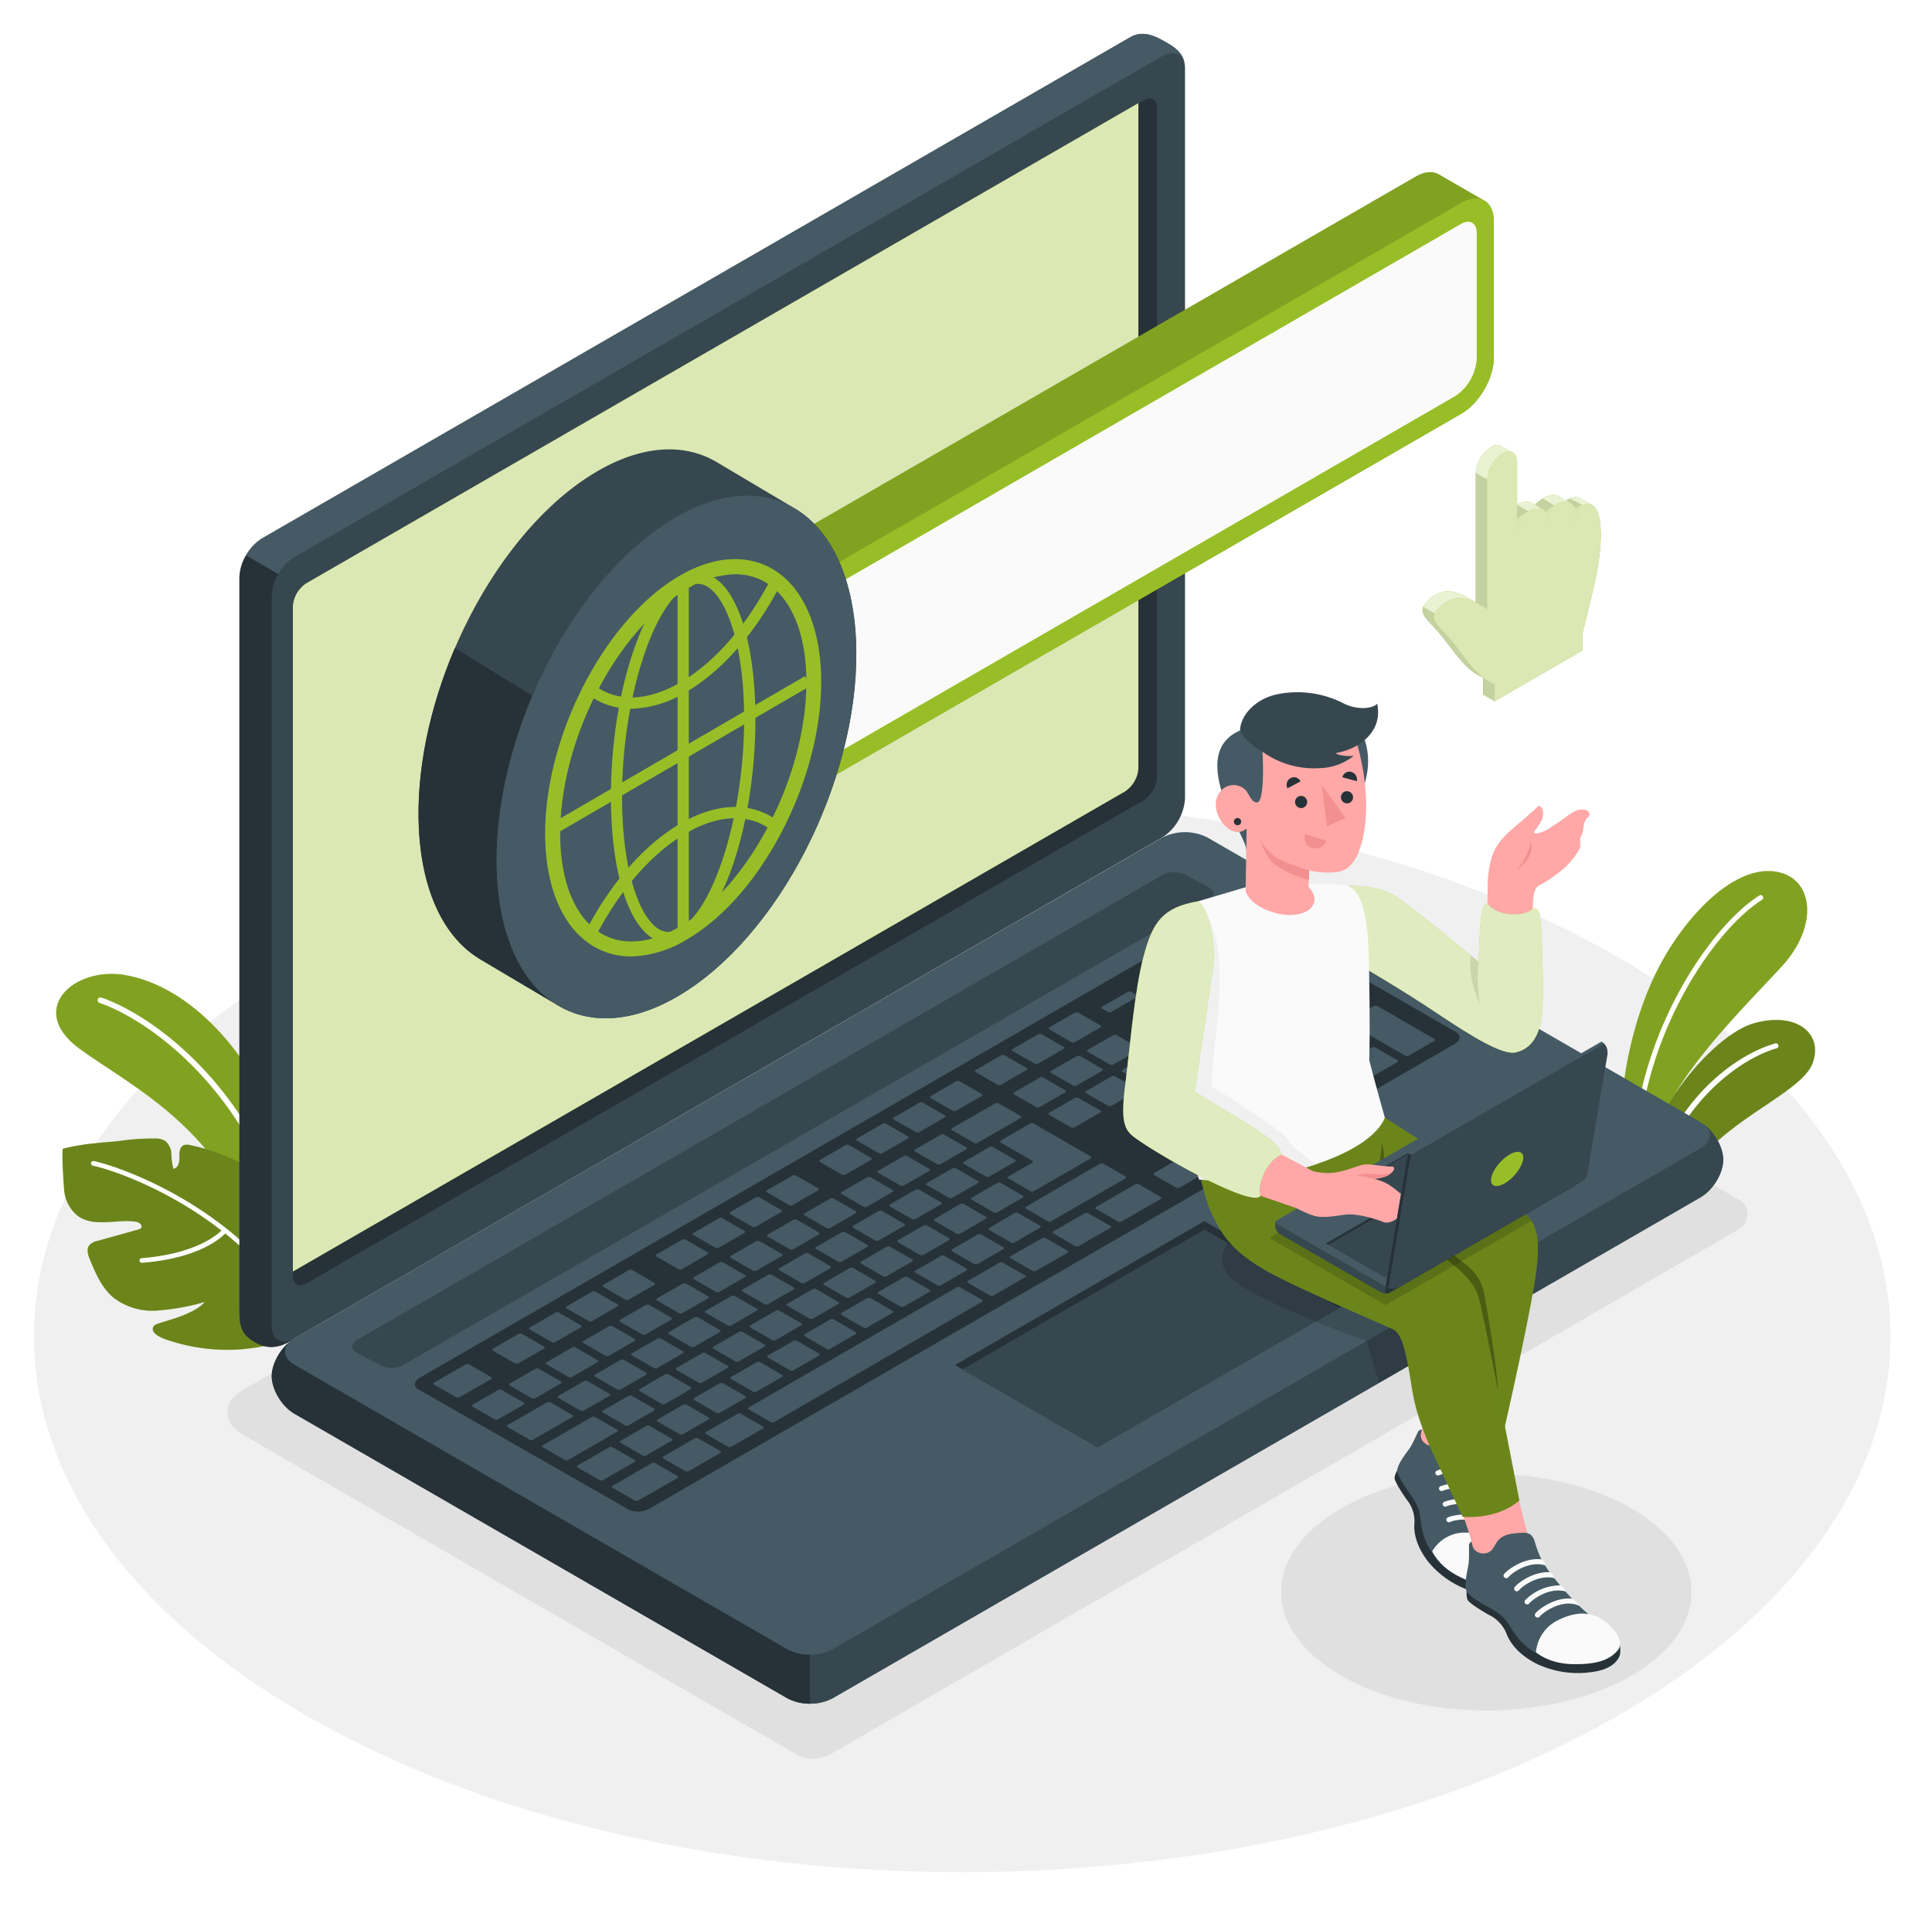 <svg width="228" height="225" fill="none" xmlns="http://www.w3.org/2000/svg"><g filter="url(#filter0_d)"><path d="M36.086 198.475c-42.781-24.702-42.781-64.752 0-89.45 42.78-24.697 112.148-24.702 154.929 0 42.781 24.703 42.781 64.748 0 89.45-42.781 24.702-112.148 24.698-154.93 0z" fill="#F0F0F0"/><path d="M94.053 203.136l-65.314-37.737c-2.547-1.474-2.547-3.878 0-5.352l105.755-61.104a4.25 4.25 0 013.818 0l66.899 38.668a2.02 2.02 0 01.739 2.757 2.015 2.015 0 01-.739.739L97.89 203.136a4.249 4.249 0 01-3.837 0zM175.405 197.904c13.37 0 24.209-6.257 24.209-13.975s-10.839-13.975-24.209-13.975c-13.371 0-24.209 6.257-24.209 13.975s10.838 13.975 24.209 13.975z" fill="#E0E0E0"/><path d="M35.482 143.474s-.138-9.834-4.223-17.862c-4.086-8.028-10.263-13.399-16.417-14.504-6.153-1.106-11.726 4.099-5.48 8.677 6.245 4.579 17.631 9.747 21.597 24.937l4.523-1.248z" fill="#98BE27"/><path opacity=".15" d="M35.482 143.474s-.138-9.834-4.223-17.862c-4.086-8.028-10.263-13.399-16.417-14.504-6.153-1.106-11.726 4.099-5.48 8.677 6.245 4.579 17.631 9.747 21.597 24.937l4.523-1.248z" fill="#000"/><path d="M33.916 140.766a.174.174 0 00.065 0 .334.334 0 00.199-.158.327.327 0 00.026-.252c-4.938-16.766-16.724-24.735-22.27-26.605a.33.33 0 00-.384.457.334.334 0 00.172.17c5.43 1.842 16.983 9.673 21.847 26.162a.325.325 0 00.345.226z" fill="#fff"/><path d="M36.104 152.774c-2.303 1.313-3.593 2.165-7.78 2.515-2.983.2-5.975-.206-8.797-1.193-.779-.281-1.98-.894-1.304-1.64.35-.387 4.46-1.041 5.928-2.764a27.1 27.1 0 01-5.762 1.023 7.522 7.522 0 01-4.997-1.534c-1.36-1.133-2.091-2.823-2.764-4.454-.235-.557-.46-1.239-.097-1.723.264-.282.614-.468.995-.529l4.666-1.304c1.018-.216.3-.884-.083-.944a8.816 8.816 0 00-1.695-.074c-1.782.097-3.75.433-5.205-.603a4.352 4.352 0 01-1.598-2.718c-.074-.368-.382-5.177-.17-5.237 1.17-.295 2.36-.501 3.56-.617 1.129-.134 2.23-.184 3.353-.336 1.27-.17 2.551-.254 3.833-.249.435-.036.872.05 1.262.249a2.037 2.037 0 01.773 1.552c.008.597.088 1.191.24 1.769.544-.046.723-.76.71-1.308-.015-.548 0-1.235.492-1.47.266-.088.554-.088.82 0 1.75.357 3.45.921 5.067 1.681a5.829 5.829 0 011.994 1.359c.783.921 1.013 2.174 1.023 3.377.009 1.202-.18 2.395-.102 3.592.921-.838 2.243-3.385 2.345-4.638 2.017 1.294 3.224 3.97 3.588 7.623a36.98 36.98 0 01-.148 8.038c-.05.064-.082.492-.147.557z" fill="#98BE27"/><path opacity=".3" d="M36.104 152.774c-2.303 1.313-3.593 2.165-7.78 2.515-2.983.2-5.975-.206-8.797-1.193-.779-.281-1.98-.894-1.304-1.64.35-.387 4.46-1.041 5.928-2.764a27.1 27.1 0 01-5.762 1.023 7.522 7.522 0 01-4.997-1.534c-1.36-1.133-2.091-2.823-2.764-4.454-.235-.557-.46-1.239-.097-1.723.264-.282.614-.468.995-.529l4.666-1.304c1.018-.216.3-.884-.083-.944a8.816 8.816 0 00-1.695-.074c-1.782.097-3.75.433-5.205-.603a4.352 4.352 0 01-1.598-2.718c-.074-.368-.382-5.177-.17-5.237 1.17-.295 2.36-.501 3.56-.617 1.129-.134 2.23-.184 3.353-.336 1.27-.17 2.551-.254 3.833-.249.435-.036.872.05 1.262.249a2.037 2.037 0 01.773 1.552c.008.597.088 1.191.24 1.769.544-.046.723-.76.71-1.308-.015-.548 0-1.235.492-1.47.266-.088.554-.088.82 0 1.75.357 3.45.921 5.067 1.681a5.829 5.829 0 011.994 1.359c.783.921 1.013 2.174 1.023 3.377.009 1.202-.18 2.395-.102 3.592.921-.838 2.243-3.385 2.345-4.638 2.017 1.294 3.224 3.97 3.588 7.623a36.98 36.98 0 01-.148 8.038c-.05.064-.082.492-.147.557z" fill="#000"/><path d="M35.708 152.313a.284.284 0 01-.244-.147c-6.536-12.547-20.99-17.835-24.504-18.563a.275.275 0 01-.215-.329.277.277 0 01.33-.214c3.565.741 18.244 6.107 24.872 18.852a.276.276 0 01.02.209.267.267 0 01-.135.16.257.257 0 01-.124.032z" fill="#fff"/><path d="M16.74 145.068a.28.28 0 01-.211-.459.276.276 0 01.188-.094c7.213-.566 9.544-3.39 9.567-3.417a.276.276 0 01.433.34c-.097.125-2.473 3.04-9.954 3.625l-.023.005z" fill="#fff"/><path d="M210.277 110.076c-3.196 3.496-9.06 9.249-12.468 14.804a.15.15 0 00-.023.041c-1.331 2.179-2.303 4.325-2.547 6.292l-.24 3.551-1.46-.843-.244-.143-.604-.345a2.888 2.888 0 01-1.437-2.418c-.235-8.66 2.082-16.02 4.321-20.474 3.063-6.085 8.802-12.29 13.79-11.681 4.657.567 5.389 6.342.912 11.216z" fill="#98BE27"/><path opacity=".15" d="M210.277 110.076c-3.196 3.496-9.06 9.249-12.468 14.804a.15.15 0 00-.023.041c-1.331 2.179-2.303 4.325-2.547 6.292l-.24 3.551-1.46-.843-.244-.143-.604-.345a2.888 2.888 0 01-1.437-2.418c-.235-8.66 2.082-16.02 4.321-20.474 3.063-6.085 8.802-12.29 13.79-11.681 4.657.567 5.389 6.342.912 11.216z" fill="#000"/><path d="M207.942 102.218c-6.108 3.86-14.827 17.314-14.629 31.56l-.603-.345c-.051-14.334 8.751-27.821 14.91-31.722a.3.3 0 01.454.318.326.326 0 01-.047.108.312.312 0 01-.085.081z" fill="#fff"/><path d="M213.916 121.49c-1.064 2.888-7.135 5.393-11.616 9.562a29.117 29.117 0 00-3.077 3.339 2.82 2.82 0 01-3.634.7l-.535-.308h-.037l-1.46-.843a29.514 29.514 0 014.247-9.001.238.238 0 01.023-.041c2.966-4.302 6.628-7.411 9.185-8.116 5.025-1.4 8.18 1.239 6.904 4.708z" fill="#98BE27"/><path opacity=".3" d="M213.916 121.49c-1.064 2.888-7.135 5.393-11.616 9.562a29.117 29.117 0 00-3.077 3.339 2.82 2.82 0 01-3.634.7l-.535-.308h-.037l-1.46-.843a29.514 29.514 0 014.247-9.001.238.238 0 01.023-.041c2.966-4.302 6.628-7.411 9.185-8.116 5.025-1.4 8.18 1.239 6.904 4.708z" fill="#000"/><path d="M209.646 119.753c-3.685 1.036-10.783 5.527-14.058 15.338l-.534-.308c3.321-9.945 10.391-14.468 14.431-15.606a.303.303 0 01.236.019.289.289 0 01.093.077.29.29 0 01.064.228.294.294 0 01-.122.203.312.312 0 01-.11.049z" fill="#fff"/><path d="M32.07 158.444c0 1.598 1.197 3.583 2.671 4.435l58.17 33.592a5.905 5.905 0 005.343 0l102.424-59.137c1.479-.852 2.672-2.837 2.672-4.435 0-1.599-1.193-3.589-2.672-4.441l-58.165-33.587a5.904 5.904 0 00-5.343 0L34.741 154.008c-1.474.852-2.672 2.837-2.672 4.436z" fill="#455A64"/><path d="M203.369 132.899c0 1.598-1.198 3.578-2.672 4.435L98.254 196.471a5.521 5.521 0 01-2.672.636v-5.785c.93.015 1.85-.206 2.672-.641l102.429-59.137c1.29-.741 1.451-1.897.484-2.763 1.239.985 2.202 2.699 2.202 4.118z" fill="#37474F"/><path d="M95.587 191.327v5.78c-.93.019-1.85-.2-2.672-.636L34.741 162.88c-1.474-.853-2.672-2.838-2.672-4.436 0-1.502 1.055-3.339 2.4-4.265-1.197.856-1.105 2.119.272 2.915l58.17 33.592a5.47 5.47 0 002.676.641z" fill="#263238"/><path d="M29.564 154.1c-1.308-.921-1.308-2.146-1.308-3.85V64.172a5.89 5.89 0 012.671-4.606L133.357.41c1.478-.852 2.837-.235 4.223.562 1.387.797 2.267 1.493 2.267 3.192v86.078a5.91 5.91 0 01-2.672 4.606l-102.434 59.16c-2.234 1.529-3.758 1.096-5.177.092z" fill="#37474F"/><path d="M34.741 154.008c-2.234 1.502-3.758 1.096-5.177.092-1.304-.921-1.308-2.146-1.308-3.85V64.176c.032-.928.3-1.833.778-2.63l3.814 2.216a5.412 5.412 0 00-.779 2.625v86.078c0 1.691 1.194 2.391 2.672 1.543z" fill="#263238"/><path d="M139.842 4.164c0-1.7-1.198-2.39-2.672-1.543L34.741 61.763a5.37 5.37 0 00-1.889 1.994l-3.813-2.215a5.526 5.526 0 011.893-2L133.357.41c1.473-.852 2.837-.235 4.219.562 1.381.797 2.266 1.493 2.266 3.192z" fill="#455A64"/><path d="M36.169 64.844L134.932 7.84c.884-.511 1.603-.097 1.603.921v78.957a3.56 3.56 0 01-1.603 2.764l-98.763 57.013c-.884.512-1.603.097-1.603-.921V67.617a3.538 3.538 0 011.603-2.773z" fill="#263238"/><path d="M36.169 64.844a3.538 3.538 0 00-1.603 2.764v78.482l98.173-56.654a3.553 3.553 0 001.603-2.764V8.176L36.169 64.844z" fill="#98BE27"/><path opacity=".65" d="M36.169 64.844a3.538 3.538 0 00-1.603 2.764v78.482l98.173-56.654a3.553 3.553 0 001.603-2.764V8.176L36.169 64.844z" fill="#fff"/><path d="M42.157 154.156l95.055-54.882a2.939 2.939 0 012.671 0l2.764 1.451c.737.429.737 1.12 0 1.543L47.56 157.15a2.94 2.94 0 01-2.672 0l-2.763-1.442c-.728-.429-.728-1.119.032-1.552z" fill="#37474F"/><path d="M49.59 158.601l95.074-54.895a2.766 2.766 0 012.442-.134l24.748 14.279c.608.354.507.986-.23 1.409l-94.963 54.812a2.73 2.73 0 01-2.446.138l-24.85-14.205c-.612-.35-.511-.981.226-1.404z" fill="#263238"/><path d="M131.192 126.519l2.975-1.718c.125-.073.143-.179.042-.239l-2.626-1.52a.458.458 0 00-.419.027l-2.975 1.718c-.125.074-.143.18-.042.24l2.626 1.515a.453.453 0 00.419-.023zm-4.146-5.836l-2.98 1.719c-.124.073-.143.179-.041.239l2.63 1.515a.459.459 0 00.414-.023l2.976-1.718c.129-.073.147-.179.041-.239l-2.625-1.516a.464.464 0 00-.424.042l.009-.019zm-9.626 5.574l-5.039 2.906c-.125.074-.143.18-.042.24l2.626 1.515a.453.453 0 00.419-.023l5.034-2.906c.129-.074.147-.185.042-.244l-2.626-1.516a.457.457 0 00-.414.028zm5.264-3.045l-2.975 1.718c-.129.074-.148.185-.042.244l2.626 1.516a.459.459 0 00.414-.023l2.98-1.718c.125-.074.143-.185.042-.244l-2.626-1.516a.466.466 0 00-.419.023zm-11.676 6.743l-2.985 1.719c-.129.073-.147.184-.046.239l2.63 1.52a.46.46 0 00.415-.028l2.975-1.718c.129-.073.148-.179.042-.239l-2.626-1.516a.465.465 0 00-.405.023zm-4.367 2.515l-2.975 1.718c-.129.07-.147.18-.042.24l2.626 1.515a.452.452 0 00.414 0l2.981-1.718c.124-.073.142-.184.041-.244l-2.625-1.515a.456.456 0 00-.42.004zm11.055 6.633l2.975-1.723c.129-.069.148-.179.042-.239l-2.626-1.515a.459.459 0 00-.414.023l-2.976 1.718c-.129.073-.147.184-.041.244l2.625 1.515a.459.459 0 00.415-.023zm-4.348 2.51l2.966-1.736c.124-.074.143-.18.042-.24l-2.626-1.515a.463.463 0 00-.419 0l-2.985 1.755c-.124.074-.143.18-.041.239l2.625 1.516a.457.457 0 00.429-.019h.009zm-4.353 2.511l2.976-1.718c.129-.074.147-.18.041-.24l-2.625-1.515a.459.459 0 00-.415.023l-2.98 1.718c-.124.073-.143.179-.037.239l2.626 1.516a.463.463 0 00.405-.023h.009zm-4.353 2.515l2.981-1.718c.124-.074.142-.185.041-.245l-2.625-1.515a.46.46 0 00-.42.023l-2.975 1.718c-.129.074-.148.184-.042.244l2.626 1.516a.465.465 0 00.405-.023h.009zm22.206-17.591l2.976-1.718c.129-.074.147-.18.041-.239l-2.635-1.493a.459.459 0 00-.414.023l-2.98 1.718c-.125.074-.143.18-.042.24l2.626 1.515a.462.462 0 00.419-.046h.009zm-4.799 7.54l6.637-3.832c.129-.074.147-.18.041-.24l-6.752-3.901a.457.457 0 00-.419.023l-3.432 1.985c-.129.074-.147.18-.041.24l3.754 2.165c.101.06.083.17-.042.244l-2.763 1.584c-.125.074-.143.18-.042.24l2.626 1.515a.452.452 0 00.423-.023h.01zm-19.733-1.607l-2.98 1.718c-.124.073-.143.179-.041.239l2.625 1.516a.47.47 0 00.419-.023l2.976-1.718c.129-.074.147-.18.041-.24l-2.625-1.515a.454.454 0 00-.424.023h.009zm-4.352 2.51l-2.976 1.718c-.129.074-.147.184-.041.244l2.625 1.516a.46.46 0 00.415-.028l2.98-1.718c.124-.069.143-.18.041-.24l-2.657-1.515a.459.459 0 00-.397.023h.01zm-24.2 26.752a.466.466 0 00.414 0l2.98-1.718c.124-.074.143-.18.041-.24l-2.625-1.515a.456.456 0 00-.42.023l-2.98 1.695c-.124.074-.142.18-.04.24l2.63 1.515zm-10.594-6.656l-2.98 1.718c-.125.074-.143.18-.042.24l2.625 1.515a.456.456 0 00.42-.023l2.975-1.718c.129-.074.147-.18.041-.239l-2.625-1.516a.46.46 0 00-.433.023h.019zm5.338 4.933a.46.46 0 00.415-.023l2.98-1.718c.124-.074.142-.179.041-.239l-2.625-1.52a.458.458 0 00-.42.027l-2.975 1.718c-.129.074-.148.18-.042.24l2.626 1.515zm12.11 2.764l2.975-1.718c.129-.074.147-.184.041-.244l-2.625-1.516a.459.459 0 00-.415.023l-2.97 1.723c-.13.069-.148.18-.042.24l2.625 1.515a.463.463 0 00.392-.023h.018zm-4.768 2.533a.456.456 0 00.42-.023l2.975-1.718c.124-.074.142-.18.041-.239l-2.625-1.516a.469.469 0 00-.42.023l-2.975 1.718c-.124.074-.143.18-.041.24l2.625 1.515zm-8.36-12.74l-2.975 1.718c-.13.074-.148.18-.042.239l2.626 1.516a.46.46 0 00.414-.023l2.98-1.718c.125-.074.143-.18.042-.24l-2.626-1.52a.458.458 0 00-.42.028zm21.754-12.561l-2.975 1.718c-.13.074-.148.18-.042.24l2.626 1.515a.453.453 0 00.414 0l2.976-1.718c.129-.074.147-.18.041-.239l-2.625-1.516a.46.46 0 00-.405 0h-.01zm-17.401 10.046l-2.971 1.718c-.125.074-.143.184-.042.244l2.626 1.516a.462.462 0 00.419 0l2.985-1.746c.129-.069.147-.18.041-.24l-2.625-1.515a.466.466 0 00-.424.023h-.01zm21.75-12.556l-2.967 1.713c-.124.069-.143.18-.041.24l2.625 1.515a.456.456 0 00.42-.023l2.975-1.718c.124-.074.143-.184.041-.244l-2.625-1.515a.46.46 0 00-.42.032h-.008zm-8.701 5.02l-2.976 1.719c-.124.073-.143.184-.041.244l2.625 1.515a.458.458 0 00.42-.028l2.975-1.718c.124-.069.143-.179.041-.239l-2.625-1.516a.462.462 0 00-.41.023h-.01zm-4.349 2.515l-2.975 1.718c-.129.074-.147.18-.041.24l2.625 1.515a.46.46 0 00.415-.023l2.975-1.718c.129-.073.147-.184.041-.239l-2.625-1.52a.468.468 0 00-.405.027h-.01zm-4.352 2.511l-2.976 1.718c-.124.073-.142.179-.041.239l2.625 1.516a.47.47 0 00.42-.023l2.975-1.718c.124-.074.143-.18.041-.24l-2.625-1.515a.463.463 0 00-.41.023h-.01zm19.732 1.607l2.98-1.718c.125-.074.143-.18.042-.239l-2.621-1.534a.453.453 0 00-.415 0l-2.975 1.718c-.13.074-.148.179-.042.239l2.626 1.52a.463.463 0 00.414.014h-.009zm40.722-36.512l-2.98 1.723c-.124.069-.143.179-.041.239l2.63 1.516a.472.472 0 00.414-.023l2.976-1.719c.129-.073.147-.184.041-.244l-2.625-1.515a.468.468 0 00-.406.023h-.009zm-5.269 3.045l-2.976 1.718c-.124.073-.142.179-.041.239l2.625 1.516a.47.47 0 00.415 0l2.98-1.718c.124-.074.143-.18.041-.24l-2.625-1.52a.455.455 0 00-.41.005h-.009zm9.617-5.555l-2.975 1.718c-.125.073-.143.184-.042.244l2.626 1.515a.457.457 0 00.414-.027l2.98-1.718c.125-.074.143-.18.042-.24l-2.626-1.515a.459.459 0 00-.409.023h-.01zm-24.218 22.229l2.975-1.719c.125-.073.143-.179.042-.239l-2.626-1.515a.453.453 0 00-.419.023l-2.975 1.718c-.125.073-.143.179-.042.239l2.626 1.516a.466.466 0 00.419-.023zm29.018-24.763a.463.463 0 00-.415 0l-2.975 1.718c-.129.074-.148.18-.042.24l2.626 1.515a.459.459 0 00.414-.023l2.976-1.718c.129-.073.147-.179.041-.239l-2.625-1.493zm-45.508 39.046l2.976-1.718c.129-.074.147-.18.041-.24l-2.625-1.515a.459.459 0 00-.415.023l-2.98 1.718c-.124.074-.143.18-.041.24l2.625 1.515a.455.455 0 00.419-.023zm53.338-30.805l2.976-1.718c.129-.074.147-.18.041-.24l-2.625-1.515a.459.459 0 00-.415.023l-2.975 1.718c-.129.073-.148.179-.042.239l2.626 1.52a.457.457 0 00.414-.027zm-8.48.129l2.976-1.718c.129-.074.147-.18.041-.24L145.535 115a.459.459 0 00-.415.023l-2.975 1.718c-.129.073-.148.179-.042.239l2.626 1.516a.462.462 0 00.428-.023h-.014zm4.745-5.988a.46.46 0 00-.42.023l-2.975 1.722c-.124.07-.143.18-.042.24l2.626 1.515a.455.455 0 00.419-.023l2.976-1.718c.124-.073.142-.184.041-.244l-2.625-1.515zm.921-.53l6.752 3.901a.46.46 0 00.419-.023l2.976-1.718c.124-.073.143-.179.041-.239l-6.757-3.902a.463.463 0 00-.414 0l-2.967 1.742c-.128.064-.147.179-.041.239h-.009zm-10.037 5.578l-2.975 1.718c-.125.074-.148.18-.042.24l2.626 1.52a.47.47 0 00.419-.028l2.975-1.718c.125-.074.143-.18.042-.24l-2.626-1.515a.459.459 0 00-.41.023h-.009zm-32.749 18.908l-2.975 1.718c-.129.074-.148.179-.042.239l2.626 1.516a.459.459 0 00.414-.023l2.98-1.718c.125-.074.143-.185.042-.24l-2.626-1.52a.461.461 0 00-.419.028zm40.833-15.559a.468.468 0 00.419-.023l2.976-1.719c.124-.073.142-.184.041-.244l-2.625-1.515a.464.464 0 00-.42 0l-2.961 1.769c-.125.069-.143.179-.042.239l2.612 1.493zm-36.48 13.044l-2.971 1.718c-.124.074-.143.184-.037.244l2.626 1.515a.459.459 0 00.414-.023l2.976-1.722c.129-.069.147-.18.041-.24l-2.625-1.515a.466.466 0 00-.41.023h-.014zm-34.274 27.807a.472.472 0 00.415-.023l2.975-1.718c.13-.074.148-.185.042-.245l-2.626-1.515a.466.466 0 00-.414 0l-2.976 1.723c-.129.069-.147.179-.041.239l2.625 1.539zm-4.882-5.201l-2.966 1.718c-.125.074-.143.185-.042.245l2.626 1.515a.462.462 0 00.419 0l2.975-1.723c.13-.069.148-.179.042-.239l-2.626-1.516a.466.466 0 00-.414 0h-.014zm9.65 2.663l2.975-1.718c.124-.074.143-.18.042-.24l-2.626-1.515a.456.456 0 00-.419.023l-2.976 1.718c-.124.073-.142.179-.041.239l2.625 1.52a.463.463 0 00.433-.027h-.013zm4.348-2.511l2.975-1.718c.13-.073.148-.179.042-.239l-2.626-1.516a.472.472 0 00-.414.023l-2.976 1.719c-.129.073-.147.179-.041.239l2.625 1.515a.451.451 0 00.428-.023h-.013zm4.352-2.51l2.976-1.718c.124-.074.143-.184.041-.244l-2.625-1.515a.457.457 0 00-.42.023l-2.975 1.722c-.124.069-.142.18-.041.24l2.625 1.515a.467.467 0 00.433-.041l-.014.018zm-14.002-.152l-2.975 1.718c-.125.074-.143.18-.042.24l2.626 1.515a.456.456 0 00.419-.023l2.975-1.718c.124-.074.143-.18.042-.24l-2.626-1.515a.466.466 0 00-.405.023h-.014zm4.353-2.51l-2.962 1.722c-.129.074-.147.18-.041.24l2.625 1.515a.46.46 0 00.415-.023l2.975-1.718c.13-.073.147-.179.042-.239l-2.626-1.52a.46.46 0 00-.414.023h-.014zm17.401-10.051l-2.975 1.718c-.13.074-.147.185-.042.245l2.626 1.515a.46.46 0 00.414-.023l2.981-1.723c.124-.069.142-.179.041-.239l-2.635-1.516a.459.459 0 00-.396.023h-.014zm-4.352 2.515l-2.976 1.718c-.124.074-.143.18-.041.24l2.625 1.515a.456.456 0 00.42-.023l2.975-1.718c.124-.074.147-.179.041-.239l-2.625-1.52a.468.468 0 00-.405.027h-.014zm8.719-5.02l-2.98 1.718c-.125.073-.143.179-.042.239l2.626 1.516a.463.463 0 00.419 0l2.975-1.718c.129-.074.148-.18.042-.24l-2.626-1.515a.452.452 0 00-.414 0zm-17.406 10.041l-2.976 1.718c-.124.074-.143.184-.041.244l2.625 1.515a.456.456 0 00.42-.023l2.975-1.722c.124-.069.143-.18.041-.24l-2.625-1.515a.456.456 0 00-.42.023zm4.352-2.51l-2.975 1.718c-.13.073-.147.179-.042.239l2.626 1.516a.472.472 0 00.414-.023l2.976-1.719c.129-.073.147-.179.041-.239l-2.625-1.515a.459.459 0 00-.415.023zm-5.684 16.282l2.976-1.718c.124-.074.143-.18.041-.24l-2.625-1.515a.462.462 0 00-.42 0l-2.975 1.718c-.124.074-.142.18-.041.24l2.625 1.52a.49.49 0 00.42-.005zm-23.108-1.179l-2.644-1.516a.466.466 0 00-.414 0l-2.976 1.718c-.129.074-.147.185-.041.245l2.625 1.515a.46.46 0 00.415-.023l2.98-1.723c.138-.046.175-.156.055-.216zm5.73 1.46l-2.626-1.515a.459.459 0 00-.414.023l-4.606 2.643c-.124.074-.143.18-.042.24l2.626 1.515a.456.456 0 00.419-.023l4.578-2.644c.152-.073.17-.179.065-.239zm-9.6-4.486l-2.625-1.516a.46.46 0 00-.414.028l-3.685 2.114c-.124.074-.143.18-.041.24l2.625 1.515a.456.456 0 00.42-.023l3.684-2.114c.124-.074.143-.184.037-.244zm2.81-1.622a.46.46 0 00.415-.023l2.98-1.718c.125-.073.143-.179.042-.239l-2.626-1.516a.469.469 0 00-.419.023l-2.975 1.718c-.13.074-.148.18-.042.24l2.626 1.515zm12.064 7.831l-2.626-1.516a.46.46 0 00-.414.023l-5.725 3.312c-.13.074-.148.18-.042.24l2.625 1.515a.46.46 0 00.415-.023l5.725-3.307c.13-.079.148-.185.042-.244zm2.068 3.574l-2.626-1.515a.46.46 0 00-.414.023l-3.685 2.114c-.124.073-.143.184-.041.244l2.625 1.515a.458.458 0 00.42-.027l3.661-2.115c.147-.073.166-.179.06-.239zm18.217-30.078a.459.459 0 00.414-.023l2.98-1.722c.125-.069.143-.18.042-.24l-2.626-1.515a.463.463 0 00-.419 0l-2.975 1.718c-.13.074-.148.184-.042.244l2.626 1.538zm-8.701 5.021a.46.46 0 00.415-.023l2.98-1.718c.124-.074.143-.18.041-.24l-2.63-1.515a.46.46 0 00-.414.023l-2.976 1.718c-.129.074-.147.18-.041.24l2.625 1.515zm-19.295 11.142a.46.46 0 00.415-.023l2.975-1.718c.13-.074.148-.184.042-.24l-2.626-1.52a.46.46 0 00-.414.028l-2.976 1.718c-.129.074-.147.18-.041.24l2.625 1.515zm23.643-13.634a.463.463 0 00.42 0l2.975-1.718c.129-.074.147-.184.041-.244l-2.625-1.515a.46.46 0 00-.415.027l-2.98 1.718c-.124.074-.143.18-.041.24l2.625 1.492zm-8.7 5.025a.456.456 0 00.419-.023l2.975-1.722c.124-.069.143-.18.041-.24l-2.625-1.515a.456.456 0 00-.42.023l-2.975 1.718c-.124.073-.142.184-.041.244l2.625 1.515zm-2.764 22.883a.47.47 0 00-.42.023l-4.578 2.644c-.129.074-.147.18-.041.24l2.625 1.515a.466.466 0 00.415 0l4.606-2.644c.124-.074.142-.18.041-.239l-2.648-1.539zm-3.5-19.281a.46.46 0 00.414-.023l2.975-1.718c.13-.074.148-.179.042-.239l-2.626-1.516a.466.466 0 00-.414 0l-2.976 1.718c-.129.074-.147.18-.041.24l2.625 1.538zm-4.354 2.515a.463.463 0 00.42 0l2.975-1.723c.124-.069.143-.179.041-.239l-2.625-1.515a.456.456 0 00-.42.023l-2.975 1.718c-.124.073-.142.184-.041.244l2.625 1.492zm88.437-29.773a.473.473 0 00-.213-.034.473.473 0 00-.207.061l-7.323 4.229c-.129.073-.148.179-.042.239l2.626 1.516a.472.472 0 00.414-.023l7.379-4.247c.125-.074.148-.18.042-.24l-2.676-1.501zm-9.618 5.555a.459.459 0 00-.414.023l-2.981 1.718c-.124.073-.142.184-.041.244l2.625 1.515a.458.458 0 00.42-.028l2.975-1.718c.129-.069.147-.179.042-.239l-2.626-1.515zM89.3 160.259l2.98-1.718c.124-.074.142-.18.041-.24l-2.625-1.52a.458.458 0 00-.42.028l-2.975 1.718c-.129.073-.147.179-.041.239l2.625 1.516a.46.46 0 00.415-.023zm50.321-27.531a.464.464 0 00-.419 0l-2.976 1.718c-.124.074-.143.18-.041.24l2.625 1.515a.457.457 0 00.419-.023l2.976-1.718c.124-.074.142-.179.041-.239l-2.625-1.493zm22.671-13.09a.46.46 0 00-.419.023l-2.976 1.718c-.129.074-.147.184-.041.244l2.625 1.516a.472.472 0 00.415-.024l2.98-1.718c.124-.073.142-.184.041-.244l-2.625-1.515zm6.992-.995l-6.757-3.901a.459.459 0 00-.415.023l-2.975 1.722c-.129.069-.148.18-.042.24l6.753 3.897a.466.466 0 00.419-.023l2.975-1.718c.111-.074.129-.194.042-.24zm-45.904 23.491a.459.459 0 00-.415.023l-3.685 2.114c-.124.074-.142.18-.041.24l2.625 1.515a.46.46 0 00.42-.023l3.684-2.114c.129-.074.148-.18.042-.24l-2.63-1.515zm10.99-6.347a.459.459 0 00-.415.023l-4.578 2.644c-.129.073-.148.179-.042.239l2.626 1.516a.472.472 0 00.414-.023l4.583-2.644c.125-.074.143-.18.037-.24l-2.625-1.515zm-21.064 12.16a.458.458 0 00-.419.027l-24.5 14.146c-.124.073-.147.179-.04.239l2.625 1.515a.46.46 0 00.414-.023l24.468-14.163c.124-.074.142-.18.041-.24l-2.589-1.501zM87.43 162.889a.46.46 0 00-.415.023l-3.685 2.114c-.124.074-.143.18-.041.239l2.625 1.52a.458.458 0 00.42-.027l3.684-2.114c.13-.074.148-.18.042-.24l-2.63-1.515zm30.911-17.849a.459.459 0 00-.415.023l-3.662 2.114c-.129.074-.147.185-.041.245l2.625 1.515a.459.459 0 00.415-.023l3.685-2.119c.124-.074.143-.179.037-.239l-2.644-1.516zm-35.95 20.755a.466.466 0 00-.415 0l-3.662 2.119c-.129.074-.147.18-.041.239l2.625 1.516a.46.46 0 00.415-.023l3.662-2.114c.129-.074.147-.185.041-.244l-2.625-1.493zm46.028-26.572a.465.465 0 00-.419 0l-3.662 2.119c-.125.069-.143.179-.042.239l2.612 1.52a.457.457 0 00.419-.023l3.685-2.119c.124-.069.143-.179.041-.239l-2.634-1.497zm15.531-9.019a.457.457 0 00-.414.028l-2.976 1.718c-.129.069-.147.18-.041.239l2.625 1.516a.459.459 0 00.415-.023l2.975-1.718c.129-.074.148-.185.042-.244l-2.626-1.516zm9.447-6.973l2.976-1.718c.129-.074.147-.18.041-.24l-2.625-1.515a.459.459 0 00-.415.023l-2.975 1.727c-.129.074-.148.18-.042.239l2.626 1.52a.45.45 0 00.433-.027l-.019-.009zm-17.876.787l2.976-1.722c.129-.069.147-.18.041-.24l-2.625-1.515a.452.452 0 00-.415 0l-2.975 1.718c-.129.073-.148.184-.042.244l2.626 1.515a.465.465 0 00.433.009l-.019-.009zm-11.432 16.121l8.701-5.02c.124-.074.143-.184.041-.244l-2.625-1.516a.47.47 0 00-.419.023l-8.683 5.049c-.124.073-.142.179-.041.239l2.625 1.516a.46.46 0 00.42-.024l-.019-.023zm24.541-14.384a.47.47 0 00.419-.023l2.976-1.718c.124-.074.143-.185.041-.244l-2.625-1.516a.464.464 0 00-.419 0l-2.976 1.723c-.124.069-.143.179-.041.239l2.625 1.539zm-3.712-2.409l2.975-1.718c.129-.074.148-.18.042-.24l-2.626-1.515a.459.459 0 00-.414.023l-2.976 1.718c-.129.074-.147.18-.041.239l2.625 1.516a.468.468 0 00.433 0l-.018-.023zm-25.182 19.308l2.981-1.722c.124-.069.142-.18.036-.24l-2.625-1.515a.459.459 0 00-.415.023l-2.938 1.741c-.129.074-.148.184-.042.244l2.626 1.515a.457.457 0 00.396-.023l-.019-.023zm19.277-11.349a.453.453 0 00.419-.023l2.975-1.718c.125-.074.143-.18.042-.24l-2.626-1.515a.457.457 0 00-.419 0l-2.975 1.718c-.125.074-.143.18-.042.24l2.626 1.538zM97.982 155.21l2.98-1.718c.125-.073.143-.179.042-.239l-2.626-1.516a.459.459 0 00-.42.024l-2.974 1.718c-.13.073-.148.179-.042.239l2.626 1.515a.455.455 0 00.433 0l-.019-.023zm4.353-2.51l2.975-1.718c.129-.074.148-.18.042-.239l-2.626-1.52a.46.46 0 00-.414.027l-2.976 1.718c-.129.074-.147.18-.046.24l2.63 1.515a.456.456 0 00.433 0l-.018-.023zm-8.683 5.048l2.976-1.718c.129-.073.147-.184.041-.244l-2.625-1.515a.46.46 0 00-.415.023l-2.98 1.704c-.124.074-.143.184-.041.244l2.625 1.516a.464.464 0 00.42-.01zm17.402-10.041l2.976-1.718c.128-.074.147-.18.041-.239l-2.625-1.516a.461.461 0 00-.415.023l-2.976 1.718c-.128.074-.147.18-.041.24l2.625 1.515a.461.461 0 00.415-.023zm-4.348 2.515l2.975-1.723c.125-.069.143-.179.042-.239l-2.626-1.515a.453.453 0 00-.419.023l-2.975 1.718c-.125.073-.143.184-.042.244l2.626 1.515a.47.47 0 00.213.035.469.469 0 00.206-.067v.009zm8.687-5.034l2.975-1.718c.125-.074.143-.18.042-.24l-2.626-1.52a.462.462 0 00-.419.028l-2.975 1.718c-.125.073-.143.179-.042.239l2.626 1.516a.466.466 0 00.419-.023zm24.053-34.79a.45.45 0 00.207.049.45.45 0 00.207-.049l2.98-1.718c.125-.074.143-.184.042-.244l-.7-.401a.47.47 0 00-.415 0l-2.98 1.718c-.124.074-.143.18-.041.24l.7.405zm-21.704 13.662a.459.459 0 00.415-.023l2.975-1.718c.129-.074.147-.18.041-.24l-2.625-1.515a.459.459 0 00-.414.023l-2.981 1.718c-.124.074-.142.179-.041.239l2.63 1.516zm8.705-5.025a.472.472 0 00.415-.023l2.975-1.719c.129-.073.148-.179.042-.239l-2.626-1.515a.452.452 0 00-.414 0l-2.976 1.718c-.129.073-.147.179-.041.239l2.625 1.539zm-14.016 8.092a.46.46 0 00.419-.023l2.976-1.718c.124-.073.143-.179.041-.239l-2.625-1.52a.458.458 0 00-.419.027l-2.957 1.718c-.125.074-.143.18-.042.24l2.607 1.515zm9.673-5.578a.451.451 0 00.419 0l2.976-1.722c.124-.069.142-.18.041-.24l-2.625-1.515a.46.46 0 00-.42.023l-2.975 1.718c-.124.074-.143.184-.042.244l2.626 1.492zm-18.364 10.594a.459.459 0 00.414-.023l2.98-1.722c.125-.069.143-.18.042-.24l-2.626-1.515a.453.453 0 00-.419.023l-2.975 1.718c-.129.074-.148.184-.042.244l2.626 1.515zm4.352-2.515a.459.459 0 00.415 0l2.975-1.718c.129-.073.148-.179.042-.239l-2.626-1.516a.472.472 0 00-.414.024l-2.99 1.722c-.128.074-.147.18-.041.24l2.639 1.487zm22.653-14.163a.457.457 0 00.414-.028l2.981-1.718c.124-.074.142-.179.041-.239l-.7-.406a.457.457 0 00-.419.028l-2.976 1.718c-.124.074-.143.18-.041.24l.7.405zm13.053-7.536a.451.451 0 00.415-.027l2.962-1.741c.129-.074.147-.18.041-.24l-.695-.405a.458.458 0 00-.42.027l-2.975 1.718c-.129.074-.147.18-.042.24l.714.428zm5.528 3.183a.453.453 0 00.419-.023l2.975-1.718c.125-.074.143-.184.042-.244l-2.626-1.515a.448.448 0 00-.419 0l-3.003 1.722c-.124.069-.143.18-.041.24l2.653 1.538zm8.443 9.618l2.975-1.718c.124-.074.147-.18.042-.24l-2.626-1.515a.455.455 0 00-.419.023l-2.976 1.718c-.124.073-.142.179-.041.239l2.625 1.516a.472.472 0 00.42-.023zm-22.671-7.803a.459.459 0 00.414-.023l2.976-1.718c.129-.074.147-.18.041-.24l-.7-.405a.459.459 0 00-.415.023l-2.975 1.718c-.129.074-.147.184-.042.244l.701.401zm-35.725 21.736a.469.469 0 00.42-.023l2.975-1.718c.129-.074.147-.18.041-.24l-2.625-1.52a.463.463 0 00-.415.028l-2.98 1.718c-.124.074-.143.18-.041.239l2.625 1.516z" fill="#455A64"/><path d="M112.698 157.131l.608.35 16.214 9.36 28.829-16.647.599-.34-16.821-9.71-29.429 16.987z" fill="#263238"/><path d="M158.082 150.351l-15.955-9.203-28.553 16.49 15.946 9.203 28.562-16.49z" fill="#37474F"/><path d="M176.294 22.155c0-1.21-.424-2.068-1.11-2.468-.686-.401-4.712-2.727-5.412-3.123-.7-.396-1.644-.337-2.695.271L91.902 60.252v24.873l5.39 3.109 75.17-43.403c2.119-1.22 3.832-4.187 3.832-6.633V22.155z" fill="#98BE27"/><path opacity=".15" d="M176.294 22.155c0-1.21-.424-2.068-1.11-2.468-.686-.401-4.712-2.727-5.412-3.123-.7-.396-1.644-.337-2.695.271L91.902 60.252v24.873l5.39 3.109 75.17-43.403c2.119-1.22 3.832-4.187 3.832-6.633V22.155z" fill="#000"/><path d="M172.462 19.945c2.119-1.221 3.832-.23 3.832 2.21v16.043c0 2.446-1.713 5.412-3.832 6.633L97.268 88.248V63.375l75.194-43.43z" fill="#98BE27"/><path d="M171.693 42.781a5.719 5.719 0 002.579-4.468V23.491c0-1.17-.824-1.644-1.842-1.064L98.784 64.983v19.925l72.909-42.127z" fill="#FAFAFA"/><path d="M93.948 56.116l-.037-.023-9.212-5.472-.05-.032c-4.059-2.45-9.475-2.064-15.297 1.74-11.705 7.642-20.622 26.172-19.917 41.39.35 7.587 3.021 12.921 7.066 15.413l.037.023 9.212 5.472.041.027c4.058 2.455 9.48 2.073 15.31-1.736 11.7-7.637 20.617-26.172 19.917-41.39-.364-7.586-3.026-12.916-7.07-15.412z" fill="#37474F"/><path d="M65.45 114.442l-8.922-5.287-.037-.033c-4.044-2.496-6.716-7.83-7.066-15.402-.313-6.79 1.29-14.228 4.192-21.068l.06-.152 9.156 5.624c-2.906 6.835-4.504 14.279-4.191 21.068.336 7.425 2.906 12.689 6.808 15.25z" fill="#263238"/><path d="M81.101 112.918c11.7-7.637 20.617-26.172 19.917-41.39-.7-15.219-10.76-21.368-22.46-13.726-11.699 7.641-20.62 26.176-19.916 41.394.705 15.219 10.755 21.363 22.46 13.722z" fill="#455A64"/><path d="M74.496 108.901a8.6 8.6 0 01-4.362-1.142c-3.685-2.119-5.799-6.978-5.799-13.358 0-11.694 7.107-25.333 15.845-30.427 3.97-2.303 7.83-2.607 10.93-.838 3.685 2.118 5.8 6.982 5.8 13.357 0 11.69-7.108 25.333-15.846 30.4a13.18 13.18 0 01-6.568 2.008zm12.248-45.116a11.45 11.45 0 00-5.68 1.737c-8.254 4.804-14.956 17.765-14.956 28.902 0 5.707 1.792 10.009 4.92 11.81 2.505 1.442 5.762 1.143 9.166-.838 8.254-4.799 14.97-17.766 14.97-28.898 0-5.712-1.792-10.014-4.92-11.815a6.909 6.909 0 00-3.5-.898z" fill="#98BE27"/><path d="M74.491 79.662a8.37 8.37 0 01-5.26-1.81l.816-1.041c2.694 2.11 6.328 2.017 10.243-.258 4.054-2.358 7.863-6.73 10.728-12.303l1.174.604c-2.975 5.799-6.968 10.359-11.238 12.841a13.008 13.008 0 01-6.463 1.967zM70.226 106.667l-1.174-.603c2.975-5.795 6.969-10.355 11.238-12.842 4.413-2.565 8.577-2.62 11.723-.156l-.815 1.04c-2.695-2.11-6.33-2.017-10.244.259-4.053 2.358-7.863 6.729-10.728 12.302z" fill="#98BE27"/><path d="M78.918 107.326a3.526 3.526 0 01-1.787-.497c-3.105-1.783-5.035-8.222-5.035-16.794 0-11.824 3.602-23.173 8.194-25.845a3.638 3.638 0 013.823-.1c3.105 1.786 5.035 8.22 5.035 16.793 0 11.823-3.602 23.173-8.194 25.849a4.079 4.079 0 01-2.036.594zm3.408-42.412c-.49.01-.968.155-1.381.419-4.086 2.372-7.536 13.684-7.536 24.702 0 9.074 2.197 14.398 4.371 15.66a2.344 2.344 0 002.501-.096c4.086-2.377 7.536-13.69 7.536-24.707 0-9.074-2.197-14.399-4.371-15.66a2.243 2.243 0 00-1.12-.319z" fill="#98BE27"/><path d="M81.285 64.761h-1.322v41.4h1.322v-41.4z" fill="#98BE27"/><path d="M94.993 75.819l-30.66 17.825.661 1.137 30.66-17.825-.661-1.137zM188.44 56.268a1.428 1.428 0 00-.548-.64l-1.382-.793c-.594-.345-1.327 0-1.714.23l-.856-.492c-1.037-.627-2.483.686-2.805 1l-.373-.213c-.489-.294-1.152-.11-1.746.19v-4.99a1.265 1.265 0 00-.488-1.123h-.023l-1.35-.783a1.252 1.252 0 00-1.234.129 3.896 3.896 0 00-1.76 3.054V67.1a2.112 2.112 0 00-.212-.097c-1.202-.852-2.469-1.354-3.583-1.156a3.805 3.805 0 00-2.303 1.585c-.581 1.027.377 1.672 1.616 3.086s2.303 3.095 3.432 4.145a6.07 6.07 0 001.93 1.313v2l1.359.787 10.354-5.988v-1.99s1.285-5.122 1.695-7.264c.41-2.142.783-5.61-.009-7.254z" fill="#98BE27"/><path opacity=".8" d="M188.44 56.268a1.428 1.428 0 00-.548-.64l-1.382-.793c-.594-.345-1.327 0-1.714.23l-.856-.492c-1.037-.627-2.483.686-2.805 1l-.373-.213c-.489-.294-1.152-.11-1.746.19v-4.99a1.265 1.265 0 00-.488-1.123h-.023l-1.35-.783a1.252 1.252 0 00-1.234.129 3.896 3.896 0 00-1.76 3.054V67.1a2.112 2.112 0 00-.212-.097c-1.202-.852-2.469-1.354-3.583-1.156a3.805 3.805 0 00-2.303 1.585c-.581 1.027.377 1.672 1.616 3.086s2.303 3.095 3.432 4.145a6.07 6.07 0 001.93 1.313v2l1.359.787 10.354-5.988v-1.99s1.285-5.122 1.695-7.264c.41-2.142.783-5.61-.009-7.254z" fill="#fff"/><path opacity=".2" d="M179.03 55.586v1.69a7.446 7.446 0 011.331-.92l-1.331-.77zm6.255-.737c-.16.065-.314.144-.461.235l.461.258c.288.162.515.413.649.714.238-.19.502-.345.783-.46l-1.432-.747zm-3.224 0c-.331.211-.64.455-.922.728l.894.52a.198.198 0 01.051.033c.138.071.258.174.35.3.289-.291.609-.55.953-.775l-1.326-.806zm-7.918-3.035v15.287c.478.237.933.518 1.359.839V52.597l-1.359-.783zm.318 23.647c-1.12-1.04-2.202-2.731-3.427-4.145-1.161-1.331-2.087-1.98-1.704-2.906l-1.382-.788c-.378.921.539 1.575 1.704 2.91 1.165 1.337 2.303 3.092 3.427 4.146a6.12 6.12 0 001.93 1.313v2.004l1.382.783v-2.004a6.042 6.042 0 01-1.93-1.331v.018z" fill="#98BE27"/><path opacity=".1" d="M179.03 55.586v1.69a7.446 7.446 0 011.331-.92l-1.331-.77zm6.255-.737c-.16.065-.314.144-.461.235l.461.258c.288.162.515.413.649.714.238-.19.502-.345.783-.46l-1.432-.747zm-3.224 0c-.331.211-.64.455-.922.728l.894.52a.198.198 0 01.051.033c.138.071.258.174.35.3.289-.291.609-.55.953-.775l-1.326-.806zm-7.918-3.035v15.287c.478.237.933.518 1.359.839V52.597l-1.359-.783zm.318 23.647c-1.12-1.04-2.202-2.731-3.427-4.145-1.161-1.331-2.087-1.98-1.704-2.906l-1.382-.788c-.378.921.539 1.575 1.704 2.91 1.165 1.337 2.303 3.092 3.427 4.146a6.12 6.12 0 001.93 1.313v2.004l1.382.783v-2.004a6.042 6.042 0 01-1.93-1.331v.018z" fill="#000"/><path d="M176.391 78.76v-1.986a6.04 6.04 0 01-1.93-1.317c-1.12-1.041-2.202-2.732-3.427-4.146-1.225-1.414-2.202-2.059-1.617-3.09a3.81 3.81 0 012.303-1.58c1.184-.212 2.529.363 3.796 1.303V52.597a3.89 3.89 0 011.764-3.05c.972-.561 1.759-.105 1.759 1.014v6.702s2.432-2.156 3.413-.834c0 0 2.386-2.496 3.459-.387 0 0 1.755-1.414 2.543.226.788 1.64.41 5.108 0 7.25-.41 2.142-1.709 7.268-1.709 7.268v2l-10.354 5.973z" fill="#98BE27"/><path opacity=".65" d="M176.391 78.76v-1.986a6.04 6.04 0 01-1.93-1.317c-1.12-1.041-2.202-2.732-3.427-4.146-1.225-1.414-2.202-2.059-1.617-3.09a3.81 3.81 0 012.303-1.58c1.184-.212 2.529.363 3.796 1.303V52.597a3.89 3.89 0 011.764-3.05c.972-.561 1.759-.105 1.759 1.014v6.702s2.432-2.156 3.413-.834c0 0 2.386-2.496 3.459-.387 0 0 1.755-1.414 2.543.226.788 1.64.41 5.108 0 7.25-.41 2.142-1.709 7.268-1.709 7.268v2l-10.354 5.973z" fill="#fff"/><g opacity=".1" fill="#000"><path opacity=".1" d="M179.025 60.142s.221-3.059 1.345-3.787h-.037c-.467.25-.905.55-1.308.894v-.055a.087.087 0 000 .055v2.893zM182.438 56.43v2.795s.309-2.874.954-3.57a5.788 5.788 0 00-.954.774zM185.897 56.047v2.805s.175-2.828.783-3.224a3.363 3.363 0 00-.783.419z"/></g><path opacity=".15" d="M153.407 136.376c-7.955 3.966-11.566 8.13-7.448 11.055 4.118 2.925 15.324 6.872 15.324 6.872l1.469 4.919 16.278-9.401v-5.578s-10.046-6.909-13.965-8.263c-3.92-1.354-6.997-1.925-11.658.396z" fill="#000"/><path d="M175.852 161.585s-2.455 6.03-2.584 8.406c-.129 2.474-.728 3.298-.309 5.988.092.585.401 1.76.461 2.239a.702.702 0 01-.636.875c-1.078.226-2.86-1.796-3.712-3.994a65.264 65.264 0 01-2.091-7.738 3.381 3.381 0 01.34-1.736c.135-.315.3-.616.493-.898.355-1.078.525-3.128.825-4.547l7.213 1.405z" fill="#FFA8A7"/><path d="M164.862 169.618c-.142.252-.24.526-.29.811 0 .493 1.091 2.123 1.529 2.713.618.802.906 1.811.806 2.819-.064 1.58.636 3.104 1.654 4.408a10.908 10.908 0 005.403 3.537c2.611.802 3.532-.507 3.532-.507s.806-1.257.323-1.773c-.484-.516-12.957-12.008-12.957-12.008z" fill="#263238"/><path d="M167.796 164.75c-.078 0-.221-.023-.424.221-.078.092-.553 1.266-.949 1.884-.396.617-1.432 1.787-1.561 2.786.603 1.935 2.418 3.28 2.69 5.108.272 1.829.304 3.943 3.109 6.182 2.805 2.238 5.693 2.464 6.729 1.87 1.037-.594.921-1.7-.502-3.819-1.534-2.243-2.57-7.111-2.57-7.116a16.554 16.554 0 01-.272-2.068c.015-.687.079-1.372.194-2.05.055-.313.01-.635-.129-.921a1.576 1.576 0 00-.774-.534 6.61 6.61 0 00-1.442-.489 2.307 2.307 0 00-1.483.18c-.297.212-.604.409-.921.59a1.325 1.325 0 01-1.382-.245 1.138 1.138 0 01-.373-1.266c.014-.106.034-.21.06-.313z" fill="#455A64"/><path d="M169.021 179.116a4.458 4.458 0 014.067-2.202c2.98 0 4.012 1.529 4.464 2.418.543 1.064 1.105 2.99-.125 3.542-1.331.595-2.869.41-5.288-.801-2.418-1.211-3.118-2.957-3.118-2.957zM169.565 170.139a.319.319 0 00.271 0c.461-.235 2.898-.742 4.316.571.18-.148.143-.415-.092-.793-1.658-1.054-3.966-.584-4.518-.304a.276.276 0 00-.09.072.281.281 0 00-.025.325c.03.056.079.102.138.129zM174.456 172.446a.92.92 0 00-.17-.82 5.589 5.589 0 00-4.316-.175.278.278 0 00-.14.174.293.293 0 00.025.222.314.314 0 00.143.129.29.29 0 00.271 0c.447-.225 2.755-.709 4.187.47zM175.672 176.472a1.687 1.687 0 00-.382-1.078c-1.654-.999-3.906-.539-4.454-.258a.31.31 0 00-.089.072.301.301 0 00-.053.102.274.274 0 00-.009.114.312.312 0 00.446.237c.488-.249 3.173-.778 4.541.811zM170.426 173.819a.319.319 0 00.272 0c.46-.235 2.842-.728 4.27.53a1.047 1.047 0 00-.249-.88 5.57 5.57 0 00-4.316-.175.294.294 0 00-.14.174.288.288 0 00.025.222c.031.056.08.101.138.129z" fill="#FAFAFA"/><path d="M178.496 168.987s1.22 7.37 2.574 10.202c1.355 2.833 2.055 4.229 3.92 6.389.406.461 1.331 1.34 1.663 1.723a.723.723 0 01.227.585.728.728 0 01-.305.548c-.829.792-4.348.981-6.32-.498-1.971-1.478-3.768-4.606-4.947-5.817-.46-.461-.856-.921-1.253-1.382-.396-.461-.276-.921-.308-1.437v-.944c-.272-1.239-1-3.178-1.382-4.385l6.131-4.984z" fill="#FFA8A7"/><path d="M173.075 183.901c-.022.303.009.607.092.899.193.46 1.976 1.52 2.657 1.883a4.18 4.18 0 012.018 2.303c.649 1.525 1.99 2.654 3.537 3.432a11.38 11.38 0 006.693.921c2.828-.405 3.114-2.054 3.114-2.054s.207-1.552-.484-1.843c-.691-.29-17.627-5.541-17.627-5.541z" fill="#263238"/><path d="M173.669 177.964c-.074.033-.217.074-.304.396-.028.125.046 1.447-.056 2.207-.101.76-.557 2.326-.235 3.334 1.437 1.562 3.754 2.023 4.828 3.63 1.073 1.608 2.049 3.597 5.706 4.459 3.658.861 6.486-.208 7.204-1.23.719-1.023.129-2.031-2.183-3.39-2.455-1.433-5.606-5.578-5.61-5.578a17.239 17.239 0 01-1.179-1.843 13.947 13.947 0 01-.733-2.022 1.573 1.573 0 00-.539-.819 1.609 1.609 0 00-.967-.162c-.533 0-1.065.06-1.584.18-.523.123-.99.416-1.327.834-.186.336-.391.662-.612.976a1.382 1.382 0 01-1.415.382 1.189 1.189 0 01-.921-1.031 2.958 2.958 0 01-.073-.323z" fill="#455A64"/><path d="M181.259 191.027a4.684 4.684 0 012.865-3.897c2.828-1.322 4.482-.345 5.306.295.986.765 2.377 2.335 1.461 3.409-.991 1.156-2.529 1.667-5.362 1.603-2.833-.065-4.27-1.41-4.27-1.41zM177.759 182.289a.336.336 0 00.143-.029.327.327 0 00.115-.09c.327-.429 2.404-1.999 4.334-1.382.111-.221-.046-.461-.437-.714-2.041-.258-4.012 1.221-4.413 1.736a.286.286 0 00-.016.339.287.287 0 00.085.085.304.304 0 00.189.055zM183.42 182.289a.997.997 0 00-.53-.7c-1.944-.106-3.772 1.272-4.145 1.764a.303.303 0 00.069.429.326.326 0 00.446-.065c.309-.414 2.28-1.902 4.16-1.428zM186.367 185.555a1.76 1.76 0 00-.842-.848c-2.009-.207-3.934 1.235-4.33 1.746a.303.303 0 00-.058.229.305.305 0 00.127.2.352.352 0 00.189.059.332.332 0 00.258-.124c.35-.451 2.644-2.174 4.656-1.262zM180.223 185.389a.311.311 0 00.253-.119c.327-.424 2.363-1.963 4.275-1.405a1.084 1.084 0 00-.627-.723 5.804 5.804 0 00-4.145 1.764.297.297 0 00.064.423.334.334 0 00.18.06z" fill="#FAFAFA"/><path d="M162.283 127.127c3.012 2.206 13.509 8.268 17.77 12.211 1.234 1.142 1.64 2.639 1.336 5.909-.41 4.441-3.897 19.562-3.897 19.562-.484.852-1.327-.764-1.327-.764l-16.632-21.114 2.75-15.804z" fill="#98BE27"/><path opacity=".3" d="M162.283 127.127c3.012 2.206 13.509 8.268 17.77 12.211 1.234 1.142 1.64 2.639 1.336 5.909-.41 4.441-3.897 19.562-3.897 19.562-.484.852-1.327-.764-1.327-.764l-16.632-21.114 2.75-15.804z" fill="#000"/><path opacity=".3" d="M176.769 160.102c-3.846-3.224-16.278-22.832-16.278-22.832 1.695-1.428 2.565-6.389 2.565-6.389.673 1.912-.036 4.8-.557 5.855.977.847 6.508 5.393 10.35 8.433a5.526 5.526 0 012.284 3.459c.793 4.146 1.728 10.631 1.636 11.474z" fill="#000"/><path d="M162.282 127.127l-21.408 4.74c1.045 3.929 1.344 5.96 2.436 8.028 1.092 2.068 2.303 4.288 7.876 7.034 5.362 2.639 11.907 5.356 13.22 5.987.986.461 1.455 2.446 1.902 5.007.461 2.681.511 4.786 3.169 10.419 2.598 5.527 3.132 6.707 3.132 6.707s4.021.419 6.693-1.93c0 0-3.644-18.917-4.422-22.321-.433-1.903-.461-2.902-2.805-4.993-2.022-1.792-11.055-8.637-11.055-8.637s3.579-4.831 1.262-10.041z" fill="#98BE27"/><path opacity=".3" d="M162.282 127.127l-21.408 4.74c1.045 3.929 1.344 5.96 2.436 8.028 1.092 2.068 2.303 4.288 7.876 7.034 5.362 2.639 11.907 5.356 13.22 5.987.986.461 1.455 2.446 1.902 5.007.461 2.681.511 4.786 3.169 10.419 2.598 5.527 3.132 6.707 3.132 6.707s4.021.419 6.693-1.93c0 0-3.644-18.917-4.422-22.321-.433-1.903-.461-2.902-2.805-4.993-2.022-1.792-11.055-8.637-11.055-8.637s3.579-4.831 1.262-10.041z" fill="#000"/><path d="M186.892 91.56a2.098 2.098 0 00-1.064.216c-.382.2-.744.436-1.082.705a26.26 26.26 0 01-1.64 1.119 4.55 4.55 0 01-1.612.764c-.198.033-.622.037-.405-.262a8.07 8.07 0 00.806-1.202 1.714 1.714 0 00.12-1.382.604.604 0 00-.272-.327c-.189-.088-.286 0-.392.138a4.66 4.66 0 01-.377.355c-.267.235-.535.46-.797.709-1.543 1.382-3.418 2.612-4.077 4.634a12.65 12.65 0 00-.543 3.846c0 2.22-.147 9.944-.147 9.944s-6.136-5.163-8.793-7.369c-1.285-1.074-3.077-2.377-5.067-2.566-1.382-.129-2.216-.124-2.216-.124l4.187 10.133s7.909 5.886 11.704 7.913c3.423 1.843 5.09.511 5.505-.46.686-1.594 1.381-2.34.423-11.221-.069-.686-.156-2.653-.235-3.339-.096-1.433.065-2.888.622-3.201a16.997 16.997 0 002.902-1.967 8.686 8.686 0 001.534-1.728c.244-.288.423-.626.525-.99a4.947 4.947 0 010-1.018c.069-.22.221-.405.276-.645.115-.492.074-1.054.383-1.478.175-.23.46-.46.419-.728a.603.603 0 00-.493-.428 1.504 1.504 0 00-.194-.042z" fill="#FFA8A7"/><path d="M180.633 95.415a6.451 6.451 0 01-1.598 3.196 3.767 3.767 0 001.358-1.381c.443-.912.406-1.378.24-1.815z" fill="#F28F8F"/><path d="M158.925 100.523c2.137.092 3.8.138 5.624 1.193 1.824 1.054 9.949 7.858 9.949 7.858s.083-3.469.29-5.293c.143-1.266.355-1.663.751-1.603 0 0 .704 1.083 2.699 1.235 1.994.152 2.671-.682 2.671-.682s.585-.138.793.682c.207.82.585 9.672.221 12.22-.364 2.547-1.506 3.735-3.04 4.094-1.534.36-5.067-1.791-9.346-4.656-4.279-2.865-8.894-5.528-8.894-5.528l-1.718-9.52z" fill="#98BE27"/><path opacity=".7" d="M158.925 100.523c2.137.092 3.8.138 5.624 1.193 1.824 1.054 9.949 7.858 9.949 7.858s.083-3.469.29-5.293c.143-1.266.355-1.663.751-1.603 0 0 .704 1.083 2.699 1.235 1.994.152 2.671-.682 2.671-.682s.585-.138.793.682c.207.82.585 9.672.221 12.22-.364 2.547-1.506 3.735-3.04 4.094-1.534.36-5.067-1.791-9.346-4.656-4.279-2.865-8.894-5.528-8.894-5.528l-1.718-9.52z" fill="#fff"/><path opacity=".1" d="M174.498 109.574a16.772 16.772 0 00.179 4.965s-1.561-3.012-1.082-5.771l.903.806z" fill="#000"/><path d="M141.371 102.393c-.355 1.842-3.897 19.599.134 32.823 7.263.856 20.013-2.478 21.925-7.283 0 0-1.286-4.56-1.843-6.793.12-3.658 0-10.64-.074-12.801-.147-4.279-.815-7.59-2.938-7.904 0 0-4.265-.165-6.845-.06-2.229.088-3.906.116-3.906.116l-6.453 1.902z" fill="#FAFAFA"/><path d="M152.034 130.577c-.461-1.041-9.088-6.361-9.088-6.361s.134-2.464.645-7.001c.511-4.537.668-9.972-.967-12.703l-1.649.064c-.921 5.504-2.828 19.627.53 30.64 3.873.46 9.304-.281 13.818-1.792-.829-.562-2.916-2.018-3.289-2.847z" fill="#F0F0F0"/><path d="M147.073 96.327c0-.921-1.745-3.657-2.542-5.827-1.331-3.625-1.446-6.881 1.842-8.29 0 0 2.055-3.543 7.236-3.722 5.182-.18 9.157 4.196 7.439 10.04l-13.975 7.799z" fill="#455A64"/><path d="M148.354 90.726c-.677 0-.921-.972-1.382-1.493a2 2 0 00-2.474-.245 2.004 2.004 0 00-.621.632c-.958 1.382-.028 3.381 1.018 4.146 1.312.976 2.22.036 2.22.036l-.12 7.32s.235 1.621 3.224 2.565c3.455 1.087 6.264-.732 4.206-3.008l.078-1.93a9.9 9.9 0 003.339.185c1.152-.175 2.073-1.041 2.663-2.82 1.156-3.463.838-8.088-.355-12.307-1.142.922-6.412 2.594-11.161.922.162 2.915.028 5.997-.635 5.997z" fill="#FFA8A7"/><path d="M146.475 92.987a.43.43 0 01-.732.303.43.43 0 01.065-.659.43.43 0 01.667.356z" fill="#263238"/><path d="M154.498 98.754s-2.883-.843-4.016-1.64a5.53 5.53 0 01-1.769-2.013c.252.88.664 1.706 1.216 2.437 1.382 1.561 4.532 2.303 4.532 2.303l.037-1.087z" fill="#F28F8F"/><path d="M154.268 90.689a.718.718 0 11-.732-.737.732.732 0 01.732.737zM153.48 88.239l-1.547.82a.92.92 0 01.382-1.216.852.852 0 011.165.396z" fill="#263238"/><path d="M154.042 94.457l2.464.787a1.38 1.38 0 01-1.672.857 1.257 1.257 0 01-.747-.653 1.251 1.251 0 01-.045-.991z" fill="#F28F8F"/><path d="M160.118 88.21l-1.7-.46a.851.851 0 01.714-.655.85.85 0 01.341.024.92.92 0 01.645 1.092zM159.68 90.132a.718.718 0 11-.732-.738.732.732 0 01.732.737z" fill="#263238"/><path d="M160.472 83.812c1.594-1.133 2.478-2.653 2.055-4.74-.622.622-2.363.737-3.883 0a11.938 11.938 0 00-7.831-1.133c-2.814.549-4.463 2.686-4.463 4.26.553 1.125 1.308 1.724 2.616 2.52a10.433 10.433 0 006.79 1.953 6.704 6.704 0 003.998-1.446s-1.47.13-2.161-.327a7.604 7.604 0 002.879-1.087z" fill="#37474F"/><path d="M156.594 93.545l2.197-1.005-2.805-3.873.608 4.878z" fill="#F28F8F"/><path opacity=".15" d="M180.721 140.121a4.393 4.393 0 00-.663-.783c-2.561-2.368-7.37-5.5-11.456-8.102l-18.59 10.732a.17.17 0 000 .295l13.501 7.798 17.208-9.94z" fill="#000"/><path d="M186.359 134.667v.3a1.24 1.24 0 01-.618 1.068l-21.611 12.478a1.23 1.23 0 01-1.239 0l-11.778-6.794a1.242 1.242 0 01-.617-1.068v-.419a.154.154 0 00.078.138l12.934 7.471 22.851-13.174z" fill="#37474F"/><path d="M163.512 147.855v.824c.217 0 .43-.057.618-.166l21.611-12.478a1.23 1.23 0 00.617-1.068v-.304l-22.846 13.192z" fill="#263238"/><path d="M186.359 134.663l-12.814-7.397a.748.748 0 00-.737 0l-22.229 12.837a.157.157 0 00-.06.06.17.17 0 00-.022.082c0 .029.008.058.022.083a.157.157 0 00.06.06l12.934 7.467 22.846-13.192z" fill="#455A64"/><path d="M163.393 146.768l-6.909-3.985 20.211-11.667 6.946 3.961-20.248 11.691z" fill="#37474F"/><path d="M183.641 135.077l-.263.152-6.688-3.813-19.944 11.519-.262-.152 20.206-11.671 6.951 3.965zM159.998 135.681l.129.073 3.385 1.953 6.025-3.477.125-.074-3.515-2.027-6.149 3.552z" fill="#263238"/><path d="M160.127 135.754l3.385 1.953 6.025-3.477-3.39-1.953-6.02 3.477z" fill="#37474F"/><path d="M166.552 138.099c-.967-.958-2.372-2.303-3.555-2.685a7.568 7.568 0 00-.829-.258 9.262 9.262 0 001.211-.24 2.152 2.152 0 001.027-.682c.101-.133.175-.345.046-.46a.27.27 0 00-.166-.06c-.889-.028-1.584-.166-2.39-.221a3.28 3.28 0 00-1.083 0c-.331.087-.658.184-.981.299-1.469.507-2.809.963-4.887.461l-3.74-1.995s-.801-.202-1.98 1.792c-1.18 1.995-.489 3.091-.489 3.091l4.201 1.451.06.023c.638.342 1.302.635 1.985.875 1.308.401 2.985-.074 4.123-.134 1.137-.059 3.067.461 4.145.894 1.078.433 2.303-1.198 2.851-1.004.548.193 1.423-.184.451-1.147z" fill="#FFA8A7"/><path d="M161.675 134.529a3.96 3.96 0 00-1.603.281 8.812 8.812 0 012.1.364 9.08 9.08 0 001.212-.239c.348-.114.664-.31.921-.571-.631.414-1.861.244-2.63.165z" fill="#F28F8F"/><path d="M141.371 102.393c1.064.419 2.45 4.859 1.594 9.129l-1.981 13.358s2.428 1.437 5.836 3.546c2.358 1.465 4.38 2.805 4.385 3.888-1.548.552-2.939 3.399-2.469 4.882-1.055 1.253-10.801-4.145-14.21-6.481-1.579-1.082-2.376-1.506-1.768-6.384.672-5.398 1.133-11.395 2.188-15.398 1.096-4.186 2.316-5.808 6.425-6.54z" fill="#98BE27"/><path opacity=".7" d="M141.371 102.393c1.064.419 2.45 4.859 1.594 9.129l-1.981 13.358s2.428 1.437 5.836 3.546c2.358 1.465 4.38 2.805 4.385 3.888-1.548.552-2.939 3.399-2.469 4.882-1.055 1.253-10.801-4.145-14.21-6.481-1.579-1.082-2.376-1.506-1.768-6.384.672-5.398 1.133-11.395 2.188-15.398 1.096-4.186 2.316-5.808 6.425-6.54z" fill="#fff"/><path d="M163.863 148.039a1.451 1.451 0 001.257-.097l21.52-12.436a1.468 1.468 0 00.709-1.023l2.358-14.048c.007-.08.007-.16 0-.24a1.458 1.458 0 00-.433-1.041l-22.358 12.897a1.087 1.087 0 00-.529.756l-2.524 15.232z" fill="#37474F"/><path d="M163.512 147.855l.148.087c.065.037.133.069.203.097l2.542-15.2a1.077 1.077 0 01.53-.755l22.358-12.897a1.49 1.49 0 00-.3-.231l-22.404 12.939a1.06 1.06 0 00-.525.755l-2.552 15.205z" fill="#455A64"/><path d="M166.617 132.364l-.35-.198a1.059 1.059 0 00-.203.461l-2.552 15.223.148.087c.065.037.133.07.203.097l2.542-15.2c.033-.171.106-.332.212-.47z" fill="#263238"/><path d="M175.981 135.068c.157-.921 1.129-2.188 2.17-2.786 1.041-.599 1.754-.327 1.593.612-.161.94-1.128 2.193-2.165 2.791-1.036.599-1.759.327-1.598-.617z" fill="#98BE27"/></g><defs><filter id="filter0_d" x="0" y="0" width="227.101" height="225" filterUnits="userSpaceOnUse" color-interpolation-filters="sRGB"><feFlood flood-opacity="0" result="BackgroundImageFix"/><feColorMatrix in="SourceAlpha" values="0 0 0 0 0 0 0 0 0 0 0 0 0 0 0 0 0 0 127 0"/><feOffset dy="4"/><feGaussianBlur stdDeviation="2"/><feColorMatrix values="0 0 0 0 0 0 0 0 0 0 0 0 0 0 0 0 0 0 0.25 0"/><feBlend in2="BackgroundImageFix" result="effect1_dropShadow"/><feBlend in="SourceGraphic" in2="effect1_dropShadow" result="shape"/></filter></defs></svg>